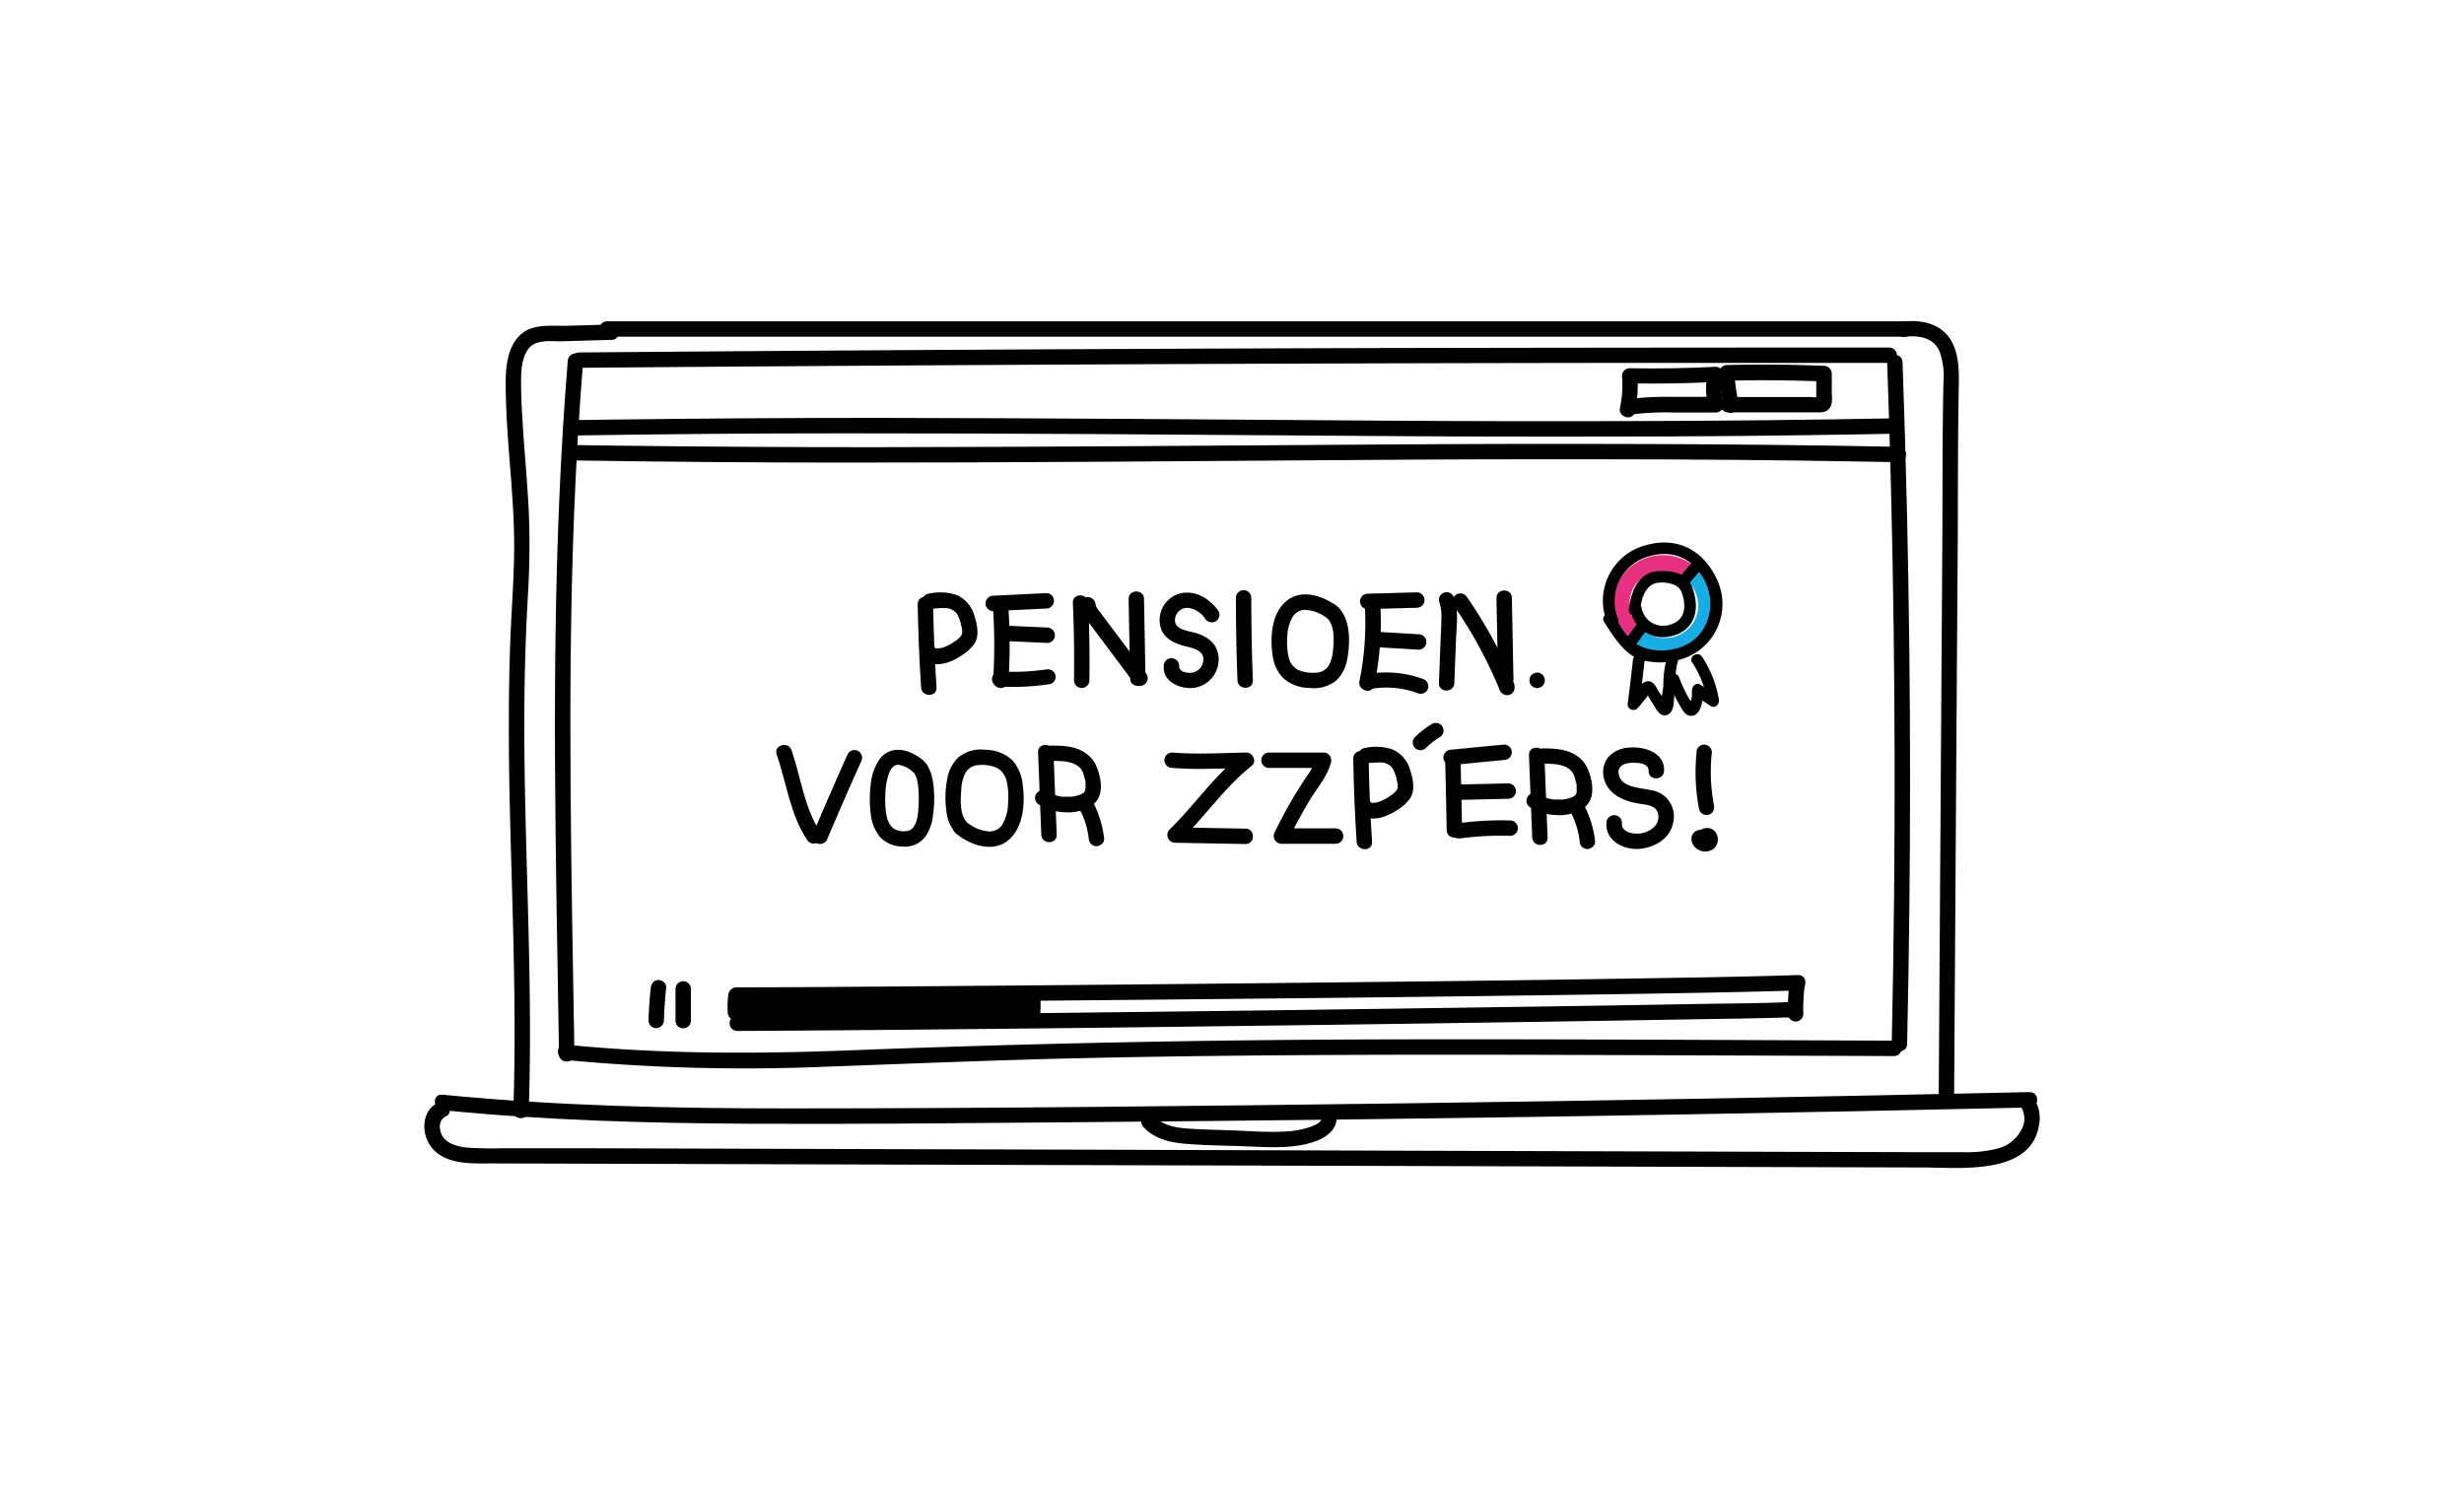<?xml version="1.0" encoding="UTF-8"?> <svg xmlns="http://www.w3.org/2000/svg" id="Layer_1" data-name="Layer 1" viewBox="0 0 480 290"><defs><style>.cls-1{fill:#fff;}.cls-2{fill:#17aee5;}.cls-3{fill:#e73180;}</style></defs><title>Blog Graphics-04</title><rect class="cls-1" width="480" height="290"></rect><rect class="cls-1" x="316.35" y="73.06" width="18.6" height="6.25"></rect><polygon class="cls-1" points="110.48 87.91 110.08 205.45 205.53 205.45 334.11 204.26 369.21 203.47 370.79 108.03 368.82 89.09 110.48 87.91"></polygon><rect class="cls-1" x="200.12" y="192.43" width="149.8" height="5.39"></rect><path d="M103,216.39c.77-22.32-.5-44.64-.81-66.95-.15-11.16,0-22.3.65-33.45A160.28,160.28,0,0,0,103,99.44c-.28-5.6-.82-11.17-1.17-16.76-.18-3-.37-6-.31-9,0-1.88.25-4.1,1.39-5.67,1.46-2,4.49-1.46,6.66-1.52l9.55-.27c1.92,0,1.93-3.05,0-3l-8.57.25c-2.47.07-5.45-.3-7.73.79-3.53,1.7-4.28,6.23-4.3,9.74-.09,11.47,1.86,22.86,1.63,34.35-.11,5.77-.57,11.54-.77,17.32s-.27,11.39-.25,17.1c0,11.49.43,23,.73,34.46.35,13.06.59,26.12.14,39.18-.07,1.93,2.93,1.93,3,0Z"></path><path d="M118.27,65.6h252.8a1.5,1.5,0,0,0,0-3H118.27a1.5,1.5,0,0,0,0,3Z"></path><path d="M371.07,65.6c2.73-.27,5.56.12,6.77,2.88a14.46,14.46,0,0,1,.75,6.13c-.23,10.64-.15,21.29-.22,31.93l-.45,68.71L377.67,214a1.5,1.5,0,0,0,3,0l.46-71.2.24-35.73c.07-10.86,0-21.73.23-32.59,0-2.68-.08-5.53-1.4-7.93-1.83-3.35-5.56-4.27-9.13-3.92-1.9.19-1.92,3.19,0,3Z"></path><path d="M86.15,216.29c19.93,2,40,2.55,60,2.66s40.23-.11,60.34-.27q60.53-.48,121-1.54,34-.58,67.92-1.36c1.93,0,1.93-3,0-3q-60.51,1.36-121,2.18c-40.3.53-80.61,1-120.91,1-22.47,0-45-.47-67.35-2.68-1.92-.19-1.91,2.82,0,3Z"></path><path d="M110.6,70.29c-1.42,17.53-2.11,35.12-2.37,52.7s-.08,35.21.18,52.8q.23,14.81.49,29.6c0,1.92,3,1.93,3,0-.29-17.55-.64-35.1-.75-52.65s0-35.2.69-52.78q.59-14.85,1.76-29.67c.16-1.93-2.84-1.92-3,0Z"></path><path d="M367.63,70.57q.92,25.83,1.26,51.68t.09,51.94q-.14,14.61-.46,29.21c0,1.93,3,1.93,3,0q.57-25.85.57-51.69t-.6-51.94q-.35-14.59-.86-29.2c-.07-1.93-3.07-1.94-3,0Z"></path><path d="M112.83,71.66q49.92-.41,99.85-.65,49.66-.24,99.34-.3,28,0,56,0a1.5,1.5,0,0,0,0-3q-49.92,0-99.85.1-49.66.14-99.33.45-28,.18-56,.41a1.5,1.5,0,0,0,0,3Z"></path><path d="M110.2,206.53a371.73,371.73,0,0,0,50.5,1.31c16.81-.6,33.6-1.32,50.41-1.68,33.67-.74,67.36-.71,101-.6l56.85.2a1.5,1.5,0,0,0,0-3c-33.9-.12-67.8-.34-101.7-.24q-50.51.15-101,2.1c-18.76.75-37.44.79-56.14-1.09-1.92-.19-1.91,2.81,0,3Z"></path><path d="M111.76,89.71q26,.41,52,.42,25.25,0,50.5-.16,24.71-.15,49.4-.34t49.6-.14q25.09,0,50.17.45l6.43.11c1.94,0,1.94-3,0-3q-25.15-.48-50.32-.54-24.84-.08-49.67.09-24.67.14-49.34.33-25.19.16-50.35.2-25.84,0-51.7-.32l-6.68-.1c-1.93,0-1.93,3,0,3Z"></path><path d="M112.56,84.84q26-.41,52-.41,24.94,0,49.9.15,24.6.15,49.2.34t49,.14q25.11,0,50.21-.44l6.39-.12c1.93,0,1.93-3,0-3q-25.2.48-50.4.54-24.53.09-49.06-.08t-49.15-.34q-24.87-.16-49.73-.2-25.86,0-51.73.33l-6.64.09c-1.93,0-1.94,3,0,3Z"></path><path d="M318.47,80.19a23.46,23.46,0,0,0,.5-7l-1.5,1.5q8.38.15,16.75-.28l-1.45-1.9a12.73,12.73,0,0,0,.06,6.71l1.45-1.9-8.82,0a56,56,0,0,0-8.78.53l.8,2.9.64-.24a1.55,1.55,0,0,0,1.05-1.85,1.51,1.51,0,0,0-1.84-1l-.65.24a1.51,1.51,0,0,0,.8,2.9,52.49,52.49,0,0,1,8.32-.43l8.48,0a1.51,1.51,0,0,0,1.44-1.89,9.57,9.57,0,0,1-.05-5.12,1.52,1.52,0,0,0-1.45-1.9q-8.37.43-16.75.28a1.52,1.52,0,0,0-1.5,1.5,20.73,20.73,0,0,1-.39,6.19c-.41,1.89,2.48,2.69,2.89.8Z"></path><path d="M338.71,78.67a36.47,36.47,0,0,1-.83-6l-1.5,1.5q9.47-.22,18.94.16l-1.5-1.5,0,2.82v2.07c0,.41,0,.5,0,.26l.9-.69a5.89,5.89,0,0,1-2,.06H336.65a1.5,1.5,0,0,0,0,3h17.07c1,0,2.18.07,2.8-1,.53-.85.33-2,.32-3l0-3.57a1.53,1.53,0,0,0-1.5-1.5q-9.46-.39-18.94-.16a1.52,1.52,0,0,0-1.5,1.5,41.63,41.63,0,0,0,.94,6.77c.41,1.89,3.31,1.09,2.89-.79Z"></path><path d="M85.29,214.89c-3.22,1.53-3.25,6-1.32,8.54,2.74,3.64,8.14,3.24,12.17,3.25l34.81.1,69.34.2,69.71.19,69.71.2,34.85.1c7.47,0,21.83,1.69,22.76-9.1a6.72,6.72,0,0,0-1.58-4.94c-1.21-1.5-3.32.63-2.12,2.12a4.35,4.35,0,0,1,.1,4.68,7.2,7.2,0,0,1-4.69,3.58,24.16,24.16,0,0,1-6.62.68l-8.16,0-32.38-.09-65.09-.19L211.7,224l-65-.18-32.34-.1-16.32,0a70.58,70.58,0,0,1-7.13-.13c-1.83-.2-4.13-.78-4.92-2.65-.53-1.24-.45-2.8.87-3.43,1.74-.83.22-3.42-1.52-2.59Z"></path><path d="M222.71,219.52c2.06,2.37,5.18,3.07,8.18,3.33,3.93.33,7.9.34,11.83.5,3.74.15,7.52.41,11.22-.33,3.06-.61,7-2.27,6.4-6.05-.31-1.9-3.2-1.1-2.9.8.17,1-1.89,1.72-2.59,1.93a18.45,18.45,0,0,1-4.6.77c-3.16.17-6.34-.07-9.5-.2s-6.22-.17-9.31-.38c-2.42-.17-4.95-.58-6.61-2.49-1.27-1.46-3.39.67-2.12,2.12Z"></path><path class="cls-2" d="M325.21,127.33a10,10,0,0,1-7.24-2.27l2-2.34a6.69,6.69,0,0,0,9.36-.68,6.29,6.29,0,0,0,1.44-4.74,6.74,6.74,0,0,0-2.45-4.52l2-2.34A9.82,9.82,0,0,1,333.8,117a9.29,9.29,0,0,1-2.13,7,9.45,9.45,0,0,1-6.46,3.32"></path><path class="cls-3" d="M318,125.06a9.82,9.82,0,0,1-3.55-6.57,9.28,9.28,0,0,1,2.13-7,9.78,9.78,0,0,1,13.7-1l-2,2.34a6.69,6.69,0,0,0-9.36.68,6.32,6.32,0,0,0-1.43,4.74,6.77,6.77,0,0,0,2.44,4.52Z"></path><path d="M315.22,120.62a9.08,9.08,0,0,1,6.1-12.25c4.62-1.31,8.47.45,10.7,4.65,2.65,5,.68,11.53-5.1,13.23-2.76.82-6.21.68-8.59-1.08-1.65-1.22-2.78-3.41-3.89-5.12-.79-1.21-2.73-.08-1.94,1.14,1.75,2.71,3.76,6.11,6.94,7.29a13.93,13.93,0,0,0,9.35-.5,11.22,11.22,0,0,0,5.78-14.86c-2.56-5.77-7.61-8.64-13.85-6.92a11.19,11.19,0,0,0-7.67,15c.54,1.32,2.71.74,2.17-.6Z"></path><path d="M319.52,118.77c.22-2,.93-4.66,3.11-5.17a6.45,6.45,0,0,1,3,.17c1.51.44,1.94,1.23,2.28,2.67.56,2.41,0,4.57-2.59,5.27a4.25,4.25,0,0,1-5.54-3.32c-.28-1.42-2.45-.82-2.17.6a6.44,6.44,0,0,0,7.75,5c3.84-.73,5.56-3.84,4.85-7.56-.3-1.54-.83-3.4-2.24-4.29a9.52,9.52,0,0,0-5.16-.86c-3.77.34-5.14,4.2-5.5,7.47-.16,1.44,2.09,1.43,2.25,0Z"></path><path d="M318.12,128.43c-.32,2.93-.67,5.85-1.05,8.78A1.13,1.13,0,0,0,319,138a32.66,32.66,0,0,0,2.54-3.23l-1.06-.16.57,1c.31.54.63,1.07,1,1.6.58.94,1.31,2.57,2.7,2.09s1.3-2.53,1.4-3.64c.25-2.55.06-5.07.92-7.53.48-1.37-1.69-2-2.17-.6a20,20,0,0,0-.87,6c0,.76-.59,3.15-.36,3.65-.17.5-.07.49.32,0,.46-.19.52-.42.2-.71a7.27,7.27,0,0,0-1-1.6c-.51-.85-1-2.24-2.23-2.14-1.51.13-2.72,2.74-3.54,3.79l1.92.8c.38-2.93.73-5.85,1.05-8.78.16-1.44-2.1-1.43-2.25,0Z"></path><path d="M329.64,129.05a20.19,20.19,0,0,1,3,7.73l1.65-1.27c-1-.66-2-1.35-3-2.09-.72-.56-1.65.21-1.69,1,0,.37.05,1.9-.28,2.16l.11.19c-.19-.3-.36-.61-.54-.91A30.21,30.21,0,0,1,327.1,132c-.52-1.33-2.7-.75-2.17.6a32.53,32.53,0,0,0,2.22,4.7c.44.74,1,1.93,1.92,2.13,2.43.49,2.74-3.51,2.81-5l-1.69,1c1,.74,2,1.44,3,2.09s1.8-.37,1.65-1.27a21.66,21.66,0,0,0-3.25-8.26c-.79-1.21-2.73-.09-1.94,1.13Z"></path><path d="M329.81,109.46a25.85,25.85,0,0,0-2.47,2.86,1.13,1.13,0,0,0,.41,1.54,1.15,1.15,0,0,0,1.54-.41,21.83,21.83,0,0,1,2.11-2.4,1.12,1.12,0,0,0-1.59-1.59Z"></path><path d="M319.11,121.35c-.82.86-1.38,1.91-2.15,2.8-.94,1.09.64,2.69,1.59,1.59.77-.89,1.34-1.94,2.15-2.8,1-1-.59-2.64-1.59-1.59Z"></path><rect x="143.7" y="193.69" width="57.54" height="4.9"></rect><rect class="cls-1" x="200.12" y="192.43" width="149.8" height="5.39"></rect><path d="M141.86,194a16.06,16.06,0,0,0-.09,3.25,1.56,1.56,0,0,0,.44,1.06,1.5,1.5,0,0,0,1.06.44,1.56,1.56,0,0,0,1.06-.44,1.47,1.47,0,0,0,.44-1.06,16.06,16.06,0,0,1,.09-3.25,1.52,1.52,0,0,0-.44-1.06,1.51,1.51,0,0,0-2.13,0l-.23.31a1.41,1.41,0,0,0-.2.75Z"></path><path d="M143.48,195.37c8.15,0,16.29-.06,24.44-.12q21.81-.15,43.63-.35,25.92-.24,51.83-.52,24.6-.28,49.19-.64c11.63-.18,23.26-.35,34.89-.68l2.79-.08c1.93-.07,1.93-3.07,0-3-10.87.35-21.74.51-32.62.68q-23.91.39-47.82.64-26,.3-52.07.54-22.73.21-45.46.38c-9.08.07-18.15.14-27.23.15h-1.57a1.5,1.5,0,0,0,0,3Z"></path><path d="M348.57,192a36.46,36.46,0,0,0-.27,5.53,1.53,1.53,0,0,0,1.5,1.5,1.51,1.51,0,0,0,1.5-1.5,36.46,36.46,0,0,1,.27-5.53,1.46,1.46,0,0,0-.44-1.06,1.5,1.5,0,0,0-1.06-.44,1.46,1.46,0,0,0-1.06.44,1.77,1.77,0,0,0-.44,1.06Z"></path><path d="M199.66,194.11a23.43,23.43,0,0,1-.07,3.93,1.46,1.46,0,0,0,.44,1.06,1.5,1.5,0,0,0,1.06.44,1.47,1.47,0,0,0,1.06-.44,1.77,1.77,0,0,0,.44-1.06,23.43,23.43,0,0,0,.07-3.93,1.56,1.56,0,0,0-.44-1.06,1.5,1.5,0,0,0-1.06-.44,1.46,1.46,0,0,0-1.06.44,1.5,1.5,0,0,0-.44,1.06Z"></path><path d="M143.68,200.87q22.51-.12,45-.36,25.65-.25,51.29-.59,24.71-.31,49.41-.68,19.37-.28,38.73-.61c6.6-.11,13.2-.18,19.8-.39l.71,0c1.92-.08,1.93-3.08,0-3-5.65.26-11.31.26-17,.36q-18.45.33-36.91.59-24.3.36-48.59.68-25.74.33-51.49.61-23.06.24-46.1.39l-4.9,0a1.5,1.5,0,0,0,0,3Z"></path><path d="M126.79,192.44c-.26,2.13-.39,4.24-.45,6.38a1.5,1.5,0,0,0,1.5,1.5,1.54,1.54,0,0,0,1.5-1.5c.06-2.14.19-4.25.45-6.38a1.52,1.52,0,0,0-.44-1.06,1.56,1.56,0,0,0-1.06-.44,1.54,1.54,0,0,0-1.06.44,1.76,1.76,0,0,0-.44,1.06Z"></path><path d="M131.59,192.68v6.18a1.5,1.5,0,0,0,3,0v-6.18a1.5,1.5,0,0,0-3,0Z"></path><path d="M178.77,117.71q.14,8.13.67,16.24c.12,1.92,3.12,1.93,3,0q-.52-8.11-.67-16.24c0-1.93-3-1.93-3,0Z"></path><path d="M181.6,118.64l.62-.1.24,0a10.55,10.55,0,0,1,1.13-.06c.21,0,.42,0,.63,0s-.08,0,.22,0a5.26,5.26,0,0,1,1,.29c-.22-.1.27.17.31.19.25.14,0,0,.19.13a2.42,2.42,0,0,1,.59.72,7.55,7.55,0,0,1,.72,2.09,5.63,5.63,0,0,1,.19,1c0,.08,0,.5,0,.4a1.1,1.1,0,0,1-.1.4,4.29,4.29,0,0,1-1.53,1.38,7.85,7.85,0,0,1-2.05,1.06,3.72,3.72,0,0,1-1,.18,2.49,2.49,0,0,1-.61,0q.19,0-.06,0a.7.7,0,0,1,.45.53,1.55,1.55,0,0,0-1.85-1.05,1.52,1.52,0,0,0-1.05,1.85c.8,2.13,3.55,2,5.32,1.29a11.39,11.39,0,0,0,2.51-1.33,8.73,8.73,0,0,0,2.22-2c1.17-1.63.7-3.8.14-5.58a6.14,6.14,0,0,0-3.49-4.1,10.15,10.15,0,0,0-5.6-.22,1.51,1.51,0,0,0-1.05,1.84,1.53,1.53,0,0,0,1.85,1Z"></path><path d="M203.82,115.56l-10.33.51a1.5,1.5,0,0,0,0,3l10.33-.51a1.5,1.5,0,0,0,0-3Z"></path><path d="M193.4,117.83a106.35,106.35,0,0,1,.06,14.72,1.5,1.5,0,0,0,3,0,106.35,106.35,0,0,0-.06-14.72,1.54,1.54,0,0,0-1.5-1.5,1.52,1.52,0,0,0-1.5,1.5Z"></path><path d="M194.82,133.79a50.59,50.59,0,0,0,9.76-.5,1.49,1.49,0,0,0,1-1.84,1.55,1.55,0,0,0-1.84-1,48.36,48.36,0,0,1-9,.39,1.51,1.51,0,0,0-1.5,1.5,1.54,1.54,0,0,0,1.5,1.5Z"></path><path d="M196.17,124.91l7.84.36a1.51,1.51,0,0,0,1.5-1.5,1.54,1.54,0,0,0-1.5-1.5l-7.84-.36a1.5,1.5,0,0,0,0,3Z"></path><path d="M209,117.45q.33,7.55.22,15.1a1.5,1.5,0,0,0,3,0q.1-7.55-.22-15.1c-.09-1.92-3.09-1.93-3,0Z"></path><path d="M210.43,117.82a7.81,7.81,0,0,0,1.89,3.77l2.87,3.83,5.6,7.48a1.54,1.54,0,0,0,2.05.53,1.51,1.51,0,0,0,.54-2.05l-5.26-7-2.62-3.5c-.44-.58-.89-1.17-1.32-1.76a3.33,3.33,0,0,1-.75-1.28,1.55,1.55,0,0,0-1.5-1.5c-.73,0-1.61.69-1.5,1.5Z"></path><path d="M219.86,116.69l.29,15.49c0,1.93,3,1.93,3,0l-.29-15.49c0-1.93-3-1.93-3,0Z"></path><path d="M237.35,119c-1.72-2.29-4.26-4-7.26-3.42a5.36,5.36,0,0,0-4.09,6.24c.49,2.62,2.89,3.62,5.21,4.17,1.73.41,3.73,1,3.09,3.25a2.57,2.57,0,0,1-2.37,1.84c-.86.07-2.31-.26-2.22-1.34a1.5,1.5,0,0,0-3,0c-.26,3.21,3.43,4.67,6.07,4.24a5.58,5.58,0,0,0,4.61-5.92c-.23-2.82-2.39-4.23-4.92-4.85-1.65-.41-4.08-.74-3.49-3a2.37,2.37,0,0,1,2.51-1.76,4.66,4.66,0,0,1,3.27,2.08,1.55,1.55,0,0,0,2.05.54,1.52,1.52,0,0,0,.54-2.06Z"></path><path d="M240.76,116.49q0,8,.31,16.06c.08,1.93,3.08,1.94,3,0q-.31-8-.31-16.06a1.5,1.5,0,0,0-3,0Z"></path><path d="M260.92,118.5c-2.76-2.32-7.38-4-10.45-1.28-2.77,2.42-3.06,6.89-2.58,10.3a7.9,7.9,0,0,0,2,4.51,7.64,7.64,0,0,0,5.14,2,7,7,0,0,0,5.24-1.41,7.36,7.36,0,0,0,2.16-4.1c.7-3.54.77-9.26-3.05-11.1a1.55,1.55,0,0,0-2.05.53,1.53,1.53,0,0,0,.54,2.06c2.27,1.09,2,4.7,1.8,6.79a7,7,0,0,1-.85,2.93,3,3,0,0,1-2.67,1.33,6.75,6.75,0,0,1-3.52-.66,3.8,3.8,0,0,1-1.63-2.53,12.75,12.75,0,0,1-.23-3.75,8.19,8.19,0,0,1,1-3.85,2.86,2.86,0,0,1,3-1.39,7.6,7.6,0,0,1,4,1.75,1.54,1.54,0,0,0,2.12,0,1.5,1.5,0,0,0,0-2.12Z"></path><path d="M276,115.41l-9.56.27a1.5,1.5,0,0,0,0,3l9.56-.27a1.5,1.5,0,0,0,0-3Z"></path><path d="M265.83,117.23a57,57,0,0,1-1,15.48c-.39,1.88,2.5,2.69,2.89.79a60,60,0,0,0,1.14-16.27,1.54,1.54,0,0,0-1.5-1.5,1.51,1.51,0,0,0-1.5,1.5Z"></path><path d="M267,134.23a17.81,17.81,0,0,1,9.35.89,1.52,1.52,0,0,0,1.85-1,1.54,1.54,0,0,0-1.05-1.85,20.9,20.9,0,0,0-10.94-.9,1.5,1.5,0,0,0,.79,2.9Z"></path><path d="M268.92,126.14l7.45.44a1.5,1.5,0,0,0,1.5-1.5,1.53,1.53,0,0,0-1.5-1.5l-7.45-.44a1.51,1.51,0,0,0-1.5,1.5,1.53,1.53,0,0,0,1.5,1.5Z"></path><path d="M280.36,117.24a9.18,9.18,0,0,1,.42,3.57c0,1.36-.1,2.71-.15,4.06l-.32,8.22c-.07,1.93,2.93,1.93,3,0l.33-8.54c.1-2.64.55-5.57-.39-8.11a1.5,1.5,0,0,0-2.89.8Z"></path><path d="M283.12,117.88a86.85,86.85,0,0,1,9,16.47A1.56,1.56,0,0,0,294,135.4a1.51,1.51,0,0,0,1-1.85l-.18-.46A1.55,1.55,0,0,0,293,132a1.51,1.51,0,0,0-1,1.85l.18.46,2.89-.8a89.67,89.67,0,0,0-9.3-17.18,1.54,1.54,0,0,0-2-.54,1.5,1.5,0,0,0-.54,2Z"></path><path d="M291.52,116.49l.31,15.83c0,1.93,3,1.93,3,0l-.31-15.83c0-1.92-3-1.93-3,0Z"></path><path d="M299.44,134.05a1.5,1.5,0,0,0,0-3,1.5,1.5,0,0,0,0,3Z"></path><path d="M165.2,146.79q-3.52,7.83-6.85,15.75a1.5,1.5,0,0,0,1,1.85,1.54,1.54,0,0,0,1.85-1q3.18-7.56,6.55-15a1.54,1.54,0,0,0-.54-2.05,1.5,1.5,0,0,0-2.05.54Z"></path><path d="M159.84,162.17c-3.19-4.78-3.8-10.66-5.64-16-.63-1.82-3.53-1-2.9.79,1.93,5.59,2.6,11.7,5.95,16.72,1.07,1.6,3.67.1,2.59-1.52Z"></path><path d="M202.22,146.57l.63,16.06c.07,1.93,3.07,1.94,3,0l-.63-16.06c-.08-1.92-3.08-1.93-3,0Z"></path><path d="M205,148.26a20.41,20.41,0,0,1,2.47.1,6.24,6.24,0,0,1,.94.19,4.13,4.13,0,0,1,.5.15l.21.07c-.19-.07.05,0,.12.06a4.59,4.59,0,0,1,.83.48c-.17-.12.1.1.15.14a3.28,3.28,0,0,1,.4.43c-.13-.18.08.14.11.19l.15.29s.11.23.06.12c.08.2.23.66.32,1s.16.61.22.91a1.43,1.43,0,0,1,0,.22s.05.33,0,.15,0,.08,0,.09,0,.19,0,.29,0,.32,0,.49,0,0,0-.06,0,.13-.05.2-.16.45,0,.21c0,.09-.3.45-.14.27,0,0-.3.3-.15.18a2.69,2.69,0,0,1-.46.28l-.21.1h0c-.2.07-.39.14-.59.19a6.61,6.61,0,0,1-1,.22l-.11,0h-.11l-.62,0a11.13,11.13,0,0,1-1.16,0c-.18,0,0,0,0,0-.13,0-.25,0-.38-.06l-.53-.12a7.09,7.09,0,0,1-1.18-.39s.16.07,0,0l-.28-.14c-.21-.1-.41-.22-.61-.34a1.5,1.5,0,0,0-1.52,2.59,10.54,10.54,0,0,0,5.33,1.51,8.23,8.23,0,0,0,5.39-1.65c1.49-1.3,1.55-3.39,1.15-5.19a10.53,10.53,0,0,0-.91-2.65,5.84,5.84,0,0,0-2-2.13c-1.88-1.28-4.26-1.37-6.46-1.38a1.5,1.5,0,0,0-1.5,1.5,1.54,1.54,0,0,0,1.5,1.5Z"></path><path d="M210.55,158.12c.11.21.22.43.31.65s.28.46.06.12a1.25,1.25,0,0,1,.11.29,14.59,14.59,0,0,1,.5,1.45q.21.72.36,1.47c.06.25.1.5.14.75s0,.25.06.38,0,.14,0-.08l0,.22a1.66,1.66,0,0,0,.44,1.06,1.52,1.52,0,0,0,1.06.44c.73,0,1.6-.66,1.5-1.5a20.35,20.35,0,0,0-2-6.77,1.52,1.52,0,0,0-2.06-.53,1.54,1.54,0,0,0-.54,2.05Z"></path><path d="M281.55,148.74l.28,13c0,1.93,3,1.93,3,0l-.28-13c0-1.93-3-1.94-3,0Z"></path><path d="M293,145.07l-10.32,1a1.54,1.54,0,0,0-1.5,1.5,1.51,1.51,0,0,0,1.5,1.5l10.32-1a1.5,1.5,0,0,0,0-3Z"></path><path d="M284.46,163.35a58.55,58.55,0,0,1,9.73-.49,1.5,1.5,0,0,0,0-3,61.78,61.78,0,0,0-10.53.6,1.51,1.51,0,0,0-1.05,1.84,1.54,1.54,0,0,0,1.85,1Z"></path><path d="M284.25,155.85l9.56-.22a1.5,1.5,0,0,0,0-3l-9.56.22a1.52,1.52,0,0,0-1.5,1.5,1.54,1.54,0,0,0,1.5,1.5Z"></path><path d="M330.51,146.57A37.45,37.45,0,0,0,331,157.7a1.51,1.51,0,0,0,1.84,1.05,1.54,1.54,0,0,0,1.05-1.85,34.74,34.74,0,0,1-.41-10.33,1.52,1.52,0,0,0-1.5-1.5,1.54,1.54,0,0,0-1.5,1.5Z"></path><path d="M331.24,162.8l0,0,.23-.3-.08.07.31-.23-.11.07.35-.16-.14.05.39-.06H332l.4.06-.13,0,.36.15-.09,0,.3.23,0,0,.23.31v0l.16.36a.56.56,0,0,1,0-.12l.06.4a.29.29,0,0,1,0-.13l-.06.4a.5.5,0,0,1,0-.13l-.15.36a.51.51,0,0,1,.09-.16l-.24.31a1,1,0,0,1,.14-.15l-.3.24a.82.82,0,0,1,.2-.12l-.36.15.18,0-.4.05h.18l-.4-.05a.5.5,0,0,1,.13,0l-.35-.15.12.08-.3-.24.11.12-.23-.3.09.15-.15-.35a.83.83,0,0,1,.06.21l-.06-.39a1,1,0,0,1,0,.25l.06-.4a2.33,2.33,0,0,1-.07.25l.15-.36a.71.71,0,0,1-.13.22l.24-.31-.14.14L332,163a.88.88,0,0,1-.21.12l.36-.15a.77.77,0,0,1-.26.07l.4,0H332l.4,0a1.31,1.31,0,0,1-.34-.09l.36.15a1.34,1.34,0,0,1-.31-.17l.3.23a1.52,1.52,0,0,1-.22-.22l.24.31a1.06,1.06,0,0,1-.12-.2l.15.36a.6.6,0,0,1-.06-.19l.06.4a.33.33,0,0,1,0-.14l-.05.4a.16.16,0,0,1,0-.09l-.16.35.05-.06-.24.3.06,0-.31.23.09-.05-.36.15.11,0-.4.05h.1l-.4-.05.07,0-.36-.15.05,0-.31-.24,0,0-.24-.3,0,0a1,1,0,0,0,.38.42,1.26,1.26,0,0,0,.51.27,1.22,1.22,0,0,0,.6,0,1.12,1.12,0,0,0,.56-.18,1.52,1.52,0,0,0,.69-.9,1.59,1.59,0,0,0-.15-1.15c0-.07-.1-.13-.14-.19a2.09,2.09,0,0,0-.14-.17,1.31,1.31,0,0,0-.35-.27,3,3,0,0,0-.37-.16h0l-.23,0-.25,0a1.64,1.64,0,0,0-.54.08l-.38.16,0,0,0,0a4.08,4.08,0,0,0-.33.25l0,0a2.72,2.72,0,0,0-.25.32,1.89,1.89,0,0,0-.18.41,1.5,1.5,0,0,0-.08.63,2.53,2.53,0,0,0,.07.48,1.36,1.36,0,0,0,.11.28,2.55,2.55,0,0,0,.13.29,3.08,3.08,0,0,0,.3.39,2.47,2.47,0,0,0,.63.53l.2.1a3.71,3.71,0,0,0,.55.22,2.64,2.64,0,0,0,.84.08,4.32,4.32,0,0,0,.58-.09l.27-.11.29-.13.07,0,.37-.28a3.75,3.75,0,0,0,.35-.44l.09-.16a3.08,3.08,0,0,0,.21-.53,2.11,2.11,0,0,0,.07-.75,2.25,2.25,0,0,0-.09-.56,3.07,3.07,0,0,0-.17-.42.41.41,0,0,0-.05-.09,2,2,0,0,0-.33-.43,1.12,1.12,0,0,0-.21-.17,1.24,1.24,0,0,0-.23-.17,2.35,2.35,0,0,0-.43-.19l-.07,0a3.78,3.78,0,0,0-.47-.06h-.11a2.36,2.36,0,0,0-1.07.3,3.43,3.43,0,0,0-.43.32,2.93,2.93,0,0,0-.36.43,2.38,2.38,0,0,0-.24.51.29.29,0,0,0,0,.09,2.78,2.78,0,0,0-.07.48,2.58,2.58,0,0,0,0,.29,2.93,2.93,0,0,0,.05.29,1.69,1.69,0,0,0,.42.72,1.49,1.49,0,0,0,.38.28,2,2,0,0,0,2.73-.7,1.66,1.66,0,0,0,.15-1.16,1.06,1.06,0,0,0-.27-.51,1,1,0,0,0-.42-.38,1.5,1.5,0,0,0-1.15-.16l-.36.16a1.45,1.45,0,0,0-.54.53Z"></path><path d="M180.45,148.82c-2.33-2.57-6.64-4.15-9.1-.89a10.4,10.4,0,0,0-1.74,5,22.66,22.66,0,0,0,0,5.52,8.67,8.67,0,0,0,1.76,4.56,6.08,6.08,0,0,0,4.48,1.94,5,5,0,0,0,4.45-2,8.87,8.87,0,0,0,1.45-4.08,23.33,23.33,0,0,0,.08-6c-.25-2-.89-4.1-2.67-5.24-1.63-1.05-3.14,1.55-1.52,2.59.84.54,1.09,1.94,1.21,2.85a22.54,22.54,0,0,1,.09,3.94c-.08,1.54-.24,4.59-2.23,4.9a3.86,3.86,0,0,1-2.7-.52,4.19,4.19,0,0,1-1.32-2.61,15.81,15.81,0,0,1-.23-3.64,13.88,13.88,0,0,1,.59-4.1c.33-1,.92-2.18,2.13-2a5.27,5.27,0,0,1,3.15,1.89c1.29,1.43,3.41-.7,2.12-2.13Z"></path><path d="M186,162.21c2.78,2.41,7.5,4.14,10.6,1.35,2.79-2.5,3.1-7.08,2.64-10.56a8.5,8.5,0,0,0-2-4.85,7.72,7.72,0,0,0-5.22-2.06,7,7,0,0,0-5.32,1.46,7.58,7.58,0,0,0-2.18,4.26,19.16,19.16,0,0,0-.13,6.41,6.65,6.65,0,0,0,3.21,5.13c1.73.85,3.25-1.74,1.52-2.59-2.35-1.16-2-5-1.84-7.17a7.31,7.31,0,0,1,.86-3.11,3.06,3.06,0,0,1,2.74-1.42,6.57,6.57,0,0,1,3.6.7,4.09,4.09,0,0,1,1.67,2.69,14.06,14.06,0,0,1,.23,3.94,8.78,8.78,0,0,1-1,4.06,2.92,2.92,0,0,1-3.11,1.5,7.69,7.69,0,0,1-4.08-1.86c-1.45-1.26-3.58.86-2.12,2.12Z"></path><path d="M228.33,149.62c4.82.38,9.66.09,14.48,0l-1.06-2.56c-5.32,4.21-9.1,9.88-13.93,14.58a1.52,1.52,0,0,0,1.06,2.56l13.75.25c1.93,0,1.93-3,0-3l-13.75-.25,1.06,2.56c4.83-4.7,8.62-10.37,13.94-14.58,1-.83.15-2.59-1.07-2.56-4.82.1-9.66.39-14.48,0a1.5,1.5,0,0,0-1.5,1.5,1.54,1.54,0,0,0,1.5,1.5Z"></path><path d="M247.21,149.62l10.63,0-1.44-1.9a11,11,0,0,1-1.74,3.38c-.76,1.14-1.5,2.29-2.22,3.47-1.49,2.45-2.86,5-4.12,7.57a1.52,1.52,0,0,0,1.3,2.26h10.57a1.5,1.5,0,0,0,0-3H249.62l1.29,2.25q2-4,4.27-7.81c1.43-2.34,3.43-4.61,4.11-7.33a1.51,1.51,0,0,0-1.45-1.89l-10.63,0a1.5,1.5,0,0,0,0,3Z"></path><path d="M263.62,147.78q.13,8.11.66,16.24c.13,1.91,3.13,1.93,3,0q-.52-8.11-.66-16.24c0-1.93-3-1.94-3,0Z"></path><path d="M266.45,148.71a6.17,6.17,0,0,1,.62-.1l.24,0c.37,0,.75-.05,1.12-.05l.64,0c.33,0-.08,0,.22,0a4.65,4.65,0,0,1,1,.29c-.22-.1.26.16.31.19.25.13,0-.05.19.13a2.42,2.42,0,0,1,.59.72,7.55,7.55,0,0,1,.72,2.09,5.54,5.54,0,0,1,.19,1c0,.08,0,.5,0,.41a1.16,1.16,0,0,1-.1.4,4.44,4.44,0,0,1-1.53,1.37,7.56,7.56,0,0,1-2,1.06,3.79,3.79,0,0,1-1,.19,4.15,4.15,0,0,1-.61,0q.19,0-.06,0a.67.67,0,0,1,.45.53,1.55,1.55,0,0,0-1.85-1.05,1.51,1.51,0,0,0-1.05,1.84c.8,2.13,3.55,2,5.32,1.29a11.35,11.35,0,0,0,2.51-1.32,9.12,9.12,0,0,0,2.22-2c1.17-1.63.7-3.81.14-5.58a6.15,6.15,0,0,0-3.49-4.11,10.15,10.15,0,0,0-5.6-.22,1.52,1.52,0,0,0-1,1.85,1.54,1.54,0,0,0,1.85,1.05Z"></path><path d="M297.85,147.12l.63,16.06c.08,1.92,3.08,1.93,3,0l-.63-16.06c-.07-1.92-3.07-1.93-3,0Z"></path><path d="M300.66,148.8a22.68,22.68,0,0,1,2.47.11,7.56,7.56,0,0,1,.94.18l.5.15.21.08.12.05a5.32,5.32,0,0,1,.83.49c-.18-.12.1.1.15.14a3.28,3.28,0,0,1,.4.43c-.14-.18.08.14.11.19l.15.29s.1.23.06.12c.08.2.23.66.31,1a9.32,9.32,0,0,1,.23.91c0,.07,0,.14,0,.21s0,.34,0,.16,0,.08,0,.09,0,.19,0,.28,0,.33,0,.5,0,0,0-.06a1.77,1.77,0,0,1,0,.2c0,.09-.16.45,0,.21-.05.09-.3.45-.14.27,0,0-.3.3-.15.18a3.14,3.14,0,0,1-.46.28l-.21.1h0l-.59.19a8.33,8.33,0,0,1-1,.22l-.1,0h-.11c-.21,0-.41,0-.62,0a11.14,11.14,0,0,1-1.16,0c-.18,0,0,0,0,0l-.38-.06-.53-.12a8.15,8.15,0,0,1-1.18-.39h0l-.27-.14c-.21-.1-.41-.22-.61-.34a1.5,1.5,0,1,0-1.52,2.59,10.64,10.64,0,0,0,5.33,1.51,8.23,8.23,0,0,0,5.39-1.65c1.49-1.31,1.54-3.39,1.15-5.19a10.39,10.39,0,0,0-.91-2.65,5.84,5.84,0,0,0-2-2.13c-1.88-1.28-4.26-1.37-6.46-1.39a1.5,1.5,0,0,0,0,3Z"></path><path d="M306.19,158.67c.11.21.21.43.31.64s.28.47.06.12a1.72,1.72,0,0,1,.11.29c.19.48.35,1,.5,1.46s.26,1,.36,1.46c.06.25.1.5.14.76l.06.37c0,.17,0,.15,0-.07l0,.22a1.61,1.61,0,0,0,.44,1.06,1.52,1.52,0,0,0,1.06.44c.73,0,1.6-.67,1.5-1.5a20.29,20.29,0,0,0-2-6.77,1.51,1.51,0,0,0-2-.54,1.55,1.55,0,0,0-.54,2.06Z"></path><path d="M324.17,150.2c.14-3.63-4-4.84-6.89-4.53a5.7,5.7,0,0,0-4,1.88,4.71,4.71,0,0,0-.79,4.24c.9,3.21,4.11,4.38,7.08,4.83,1.11.17,2.7.3,3.26,1.44a2.73,2.73,0,0,1-.36,2.8,4.69,4.69,0,0,1-3.58,1.56c-1.33,0-3.07-.48-2.93-2.1a1.5,1.5,0,0,0-3,0c-.3,3.5,3.41,5.33,6.42,5.07,2.85-.24,5.81-1.88,6.51-4.86a5.19,5.19,0,0,0-4.22-6.57c-2.1-.49-6.13-.46-6.37-3.41-.11-1.42,1.3-1.86,2.46-1.92s3.46,0,3.4,1.57c-.07,1.93,2.93,1.93,3,0Z"></path><path d="M277.77,145.73a18.82,18.82,0,0,1,1.44-1.24l-.31.23c.51-.38,1-.75,1.57-1.08a1.62,1.62,0,0,0,.69-.89,1.52,1.52,0,0,0-.16-1.16,1.5,1.5,0,0,0-.89-.69,1.56,1.56,0,0,0-1.16.15,19.44,19.44,0,0,0-3.3,2.56,1.5,1.5,0,0,0,1.06,2.56,1.63,1.63,0,0,0,1.06-.44Z"></path></svg> 